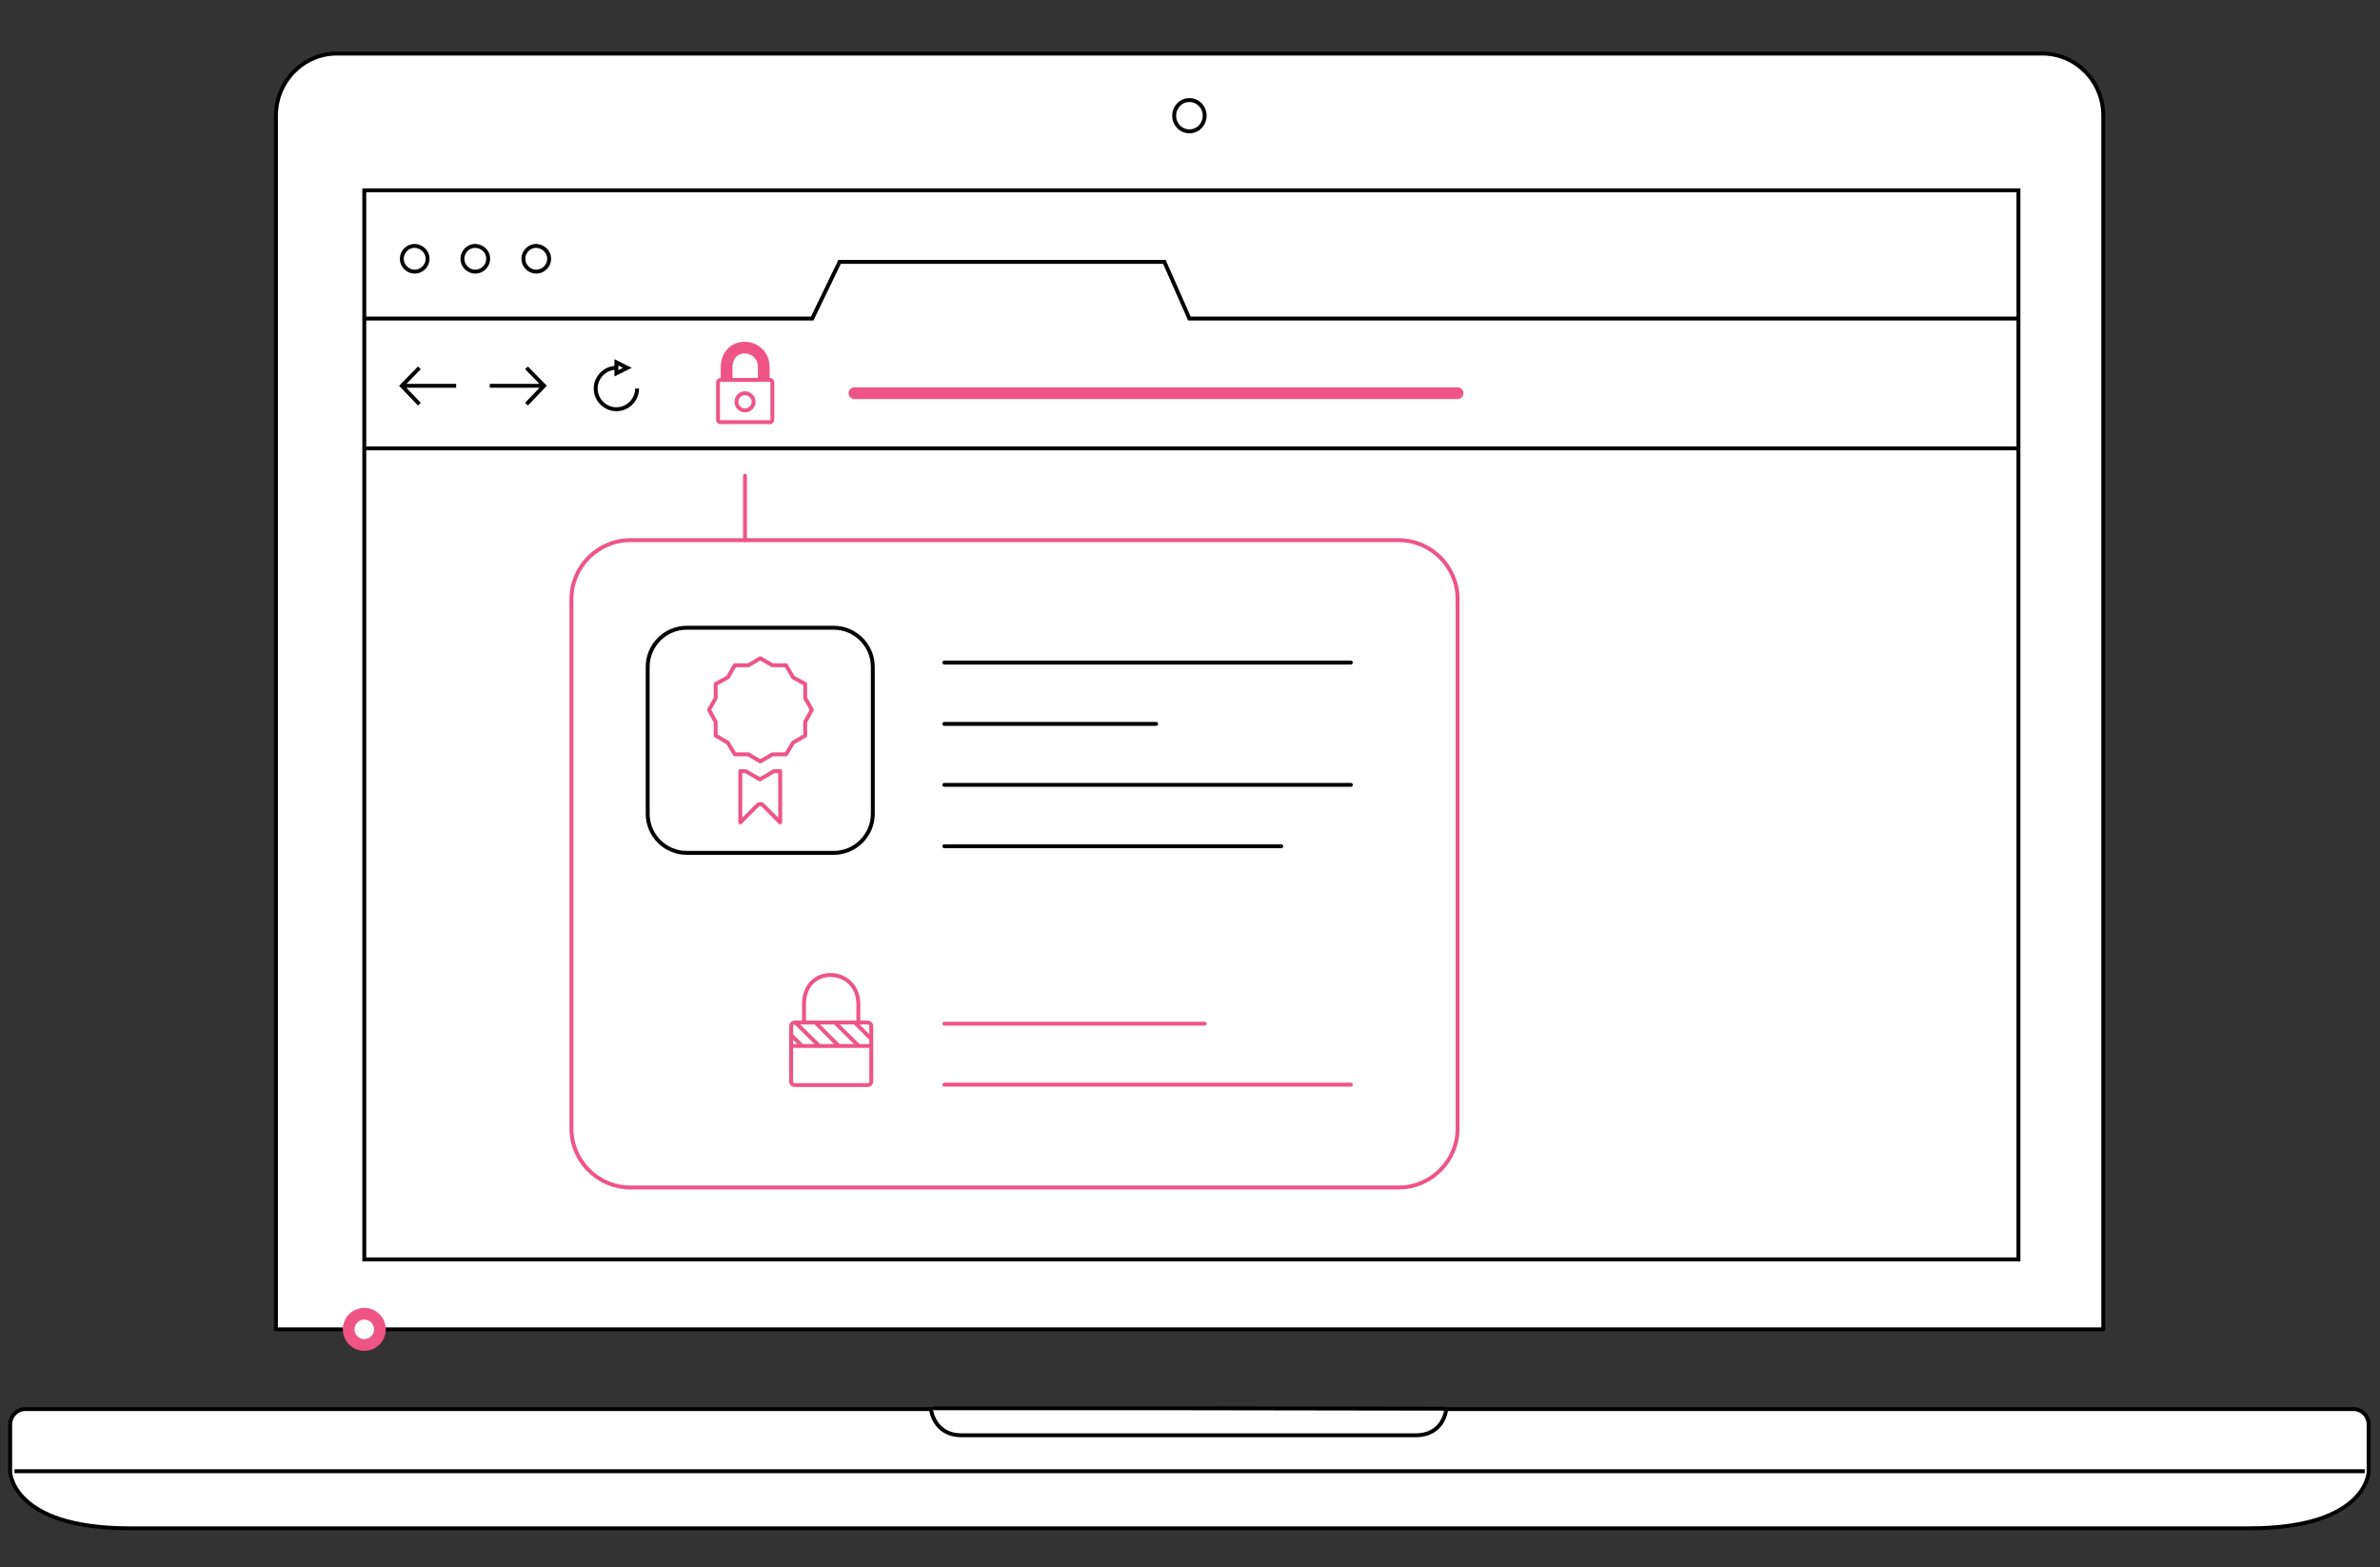 <svg version="1.1" id="Layer_1" xmlns="http://www.w3.org/2000/svg" x="0" y="0" viewBox="0 0 608.9 401" xml:space="preserve">
  <rect x="0" y="0" width="608.9" height="401" fill="#333333" stroke="none"/>
  <style>
 #svg-concept-ssl{stroke:#ee5586;}   .ssl0{fill:#fff;stroke:#000;stroke-linecap:round;stroke-linejoin:round;stroke-miterlimit:10}.ssl1,.ssl2,.ssl3{fill:none;stroke:#000;stroke-miterlimit:10}.ssl2,.ssl3{stroke:#ee5586;stroke-linecap:round;stroke-linejoin:round}.ssl3{stroke:#000}.ssl4{fill:#fff}.ssl4,.ssl5,.ssl6{stroke:#ee5586;stroke-linecap:round;stroke-linejoin:round;stroke-miterlimit:10}.ssl5{fill-rule:evenodd;clip-rule:evenodd;fill:none}.ssl6{fill:#fff;stroke-width:3}
  </style>
  <path class="ssl0" d="M2.6 364.5c0-2.2 1.7-4 3.9-4h595.6c2.2 0 3.9 1.8 3.9 4v12s-.3 14.5-30.6 14.5H33.2c-30.3 0-30.6-14.5-30.6-14.5v-12zM538.1 340.1V29.6c0-8.8-7-15.9-15.6-15.9H86.2c-8.6 0-15.6 7.1-15.6 15.9v310.5h467.5z"/>
  <path class="ssl1" d="M605 376.4H3.7M308.2 29.6c0 2.2-1.7 4-3.9 4s-3.9-1.8-3.9-4 1.7-4 3.9-4 3.9 1.8 3.9 4z"/>
  <path class="ssl0" d="M238.2 360.6s.7 6.6 7.8 6.6h116.2c7.2 0 7.8-6.6 7.8-6.6"/>
  <path class="ssl1" d="M93.2 48.7h423.2v273.5H93.2z"/>
  <path class="ssl1" d="M109.4 66.2c0 1.8-1.5 3.3-3.3 3.3-1.8 0-3.3-1.5-3.3-3.3s1.5-3.3 3.3-3.3c1.8.1 3.3 1.5 3.3 3.3zM124.9 66.2c0 1.8-1.5 3.3-3.3 3.3-1.8 0-3.3-1.5-3.3-3.3s1.5-3.3 3.3-3.3c1.9.1 3.3 1.5 3.3 3.3zM140.5 66.2c0 1.8-1.5 3.3-3.3 3.3-1.8 0-3.3-1.5-3.3-3.3s1.5-3.3 3.3-3.3c1.8.1 3.3 1.5 3.3 3.3zM93.2 81.5h114.6l7-14.5h83.1l6.4 14.5h212.1M93.2 114.7h423.2M107.3 94.1l-4.5 4.6 4.5 4.7M116.7 98.7h-13.9M134.7 103.4l4.5-4.7-4.5-4.6M125.3 98.7h13.9M157.7 94.1c-2.9 0-5.3 2.4-5.3 5.3s2.4 5.3 5.3 5.3 5.3-2.4 5.3-5.3"/>
  <path class="ssl1" d="M157.7 95.5v-2.8l2.8 1.4z"/>
  <path id="svg-concept-ssl" class="ssl2" d="M357.9 303.8H161.2c-8.2 0-15-6.8-15-15V153.2c0-8.2 6.8-15 15-15h196.7c8.2 0 15 6.8 15 15v135.6c0 8.2-6.8 15-15 15z"/>
  <path class="ssl3" d="M241.6 169.5h104M241.6 185.2h54.2M241.6 200.8h104M241.6 216.5h86.2"/>
  <path id="svg-concept-ssl" class="ssl4" d="M241.6 261.9h66.6M241.6 277.5h104M219.6 261.6v-4.7c0-9.6-13.9-10.3-13.9 0v4.7M220.9 261.6h1.1c.5 0 .9.4.9.9v14.2c0 .5-.4.9-.9.9h-18.7c-.5 0-.9-.4-.9-.9v-14.2c0-.5.4-.9.9-.9h17.6zM202.5 267.6h20.4M203.5 261.6l6.1 6M208.6 261.6l6 6M213.6 261.6l6.1 6M218.7 261.6l4.2 4.2M202.5 264.9l2.7 2.7"/>
  <path class="ssl3" d="M213.3 218.2h-37.6c-5.5 0-10-4.5-10-10v-37.6c0-5.5 4.5-10 10-10h37.6c5.5 0 10 4.5 10 10v37.6c0 5.5-4.5 10-10 10z"/>
  <path id="svg-concept-ssl" class="ssl2" d="M190.6 121.7v16.5"/>
  <g>
    <path id="svg-concept-ssl" class="ssl5" d="M189.4 197.3v13.1l4.3-4.3.1-.1c.2-.2.5-.3.7-.3.3 0 .5.1.7.3l.1.1 4.3 4.3v-13.1H198l-3.6 2.1-3.6-2.1h-1.4zM206 178.6V175l-3.1-1.7-1.8-3.1h-3.5l-3.1-1.8-3 1.8H188l-1.8 3.1-3.1 1.7v3.6l-1.7 3 1.7 3.1v3.5l3.1 1.8 1.8 3h3.5l3 1.8 3.1-1.8h3.5l1.8-3 3.1-1.8v-3.5l1.7-3.1z"/>
  </g>
  <path class="ssl1" d="M369.6 360.4l-65.3-.1h-65.5"/>
  <g>
    <path id="svg-concept-ssl" class="ssl6" d="M195.4 97.2V94c0-6.5-9.5-7-9.5 0v3.2"/>
    <path id="svg-concept-ssl" class="ssl4" d="M196.3 97.2h.7c.3 0 .6.3.6.6v9.6c0 .3-.3.6-.6.6h-12.7c-.3 0-.6-.3-.6-.6v-9.6c0-.3.3-.6.6-.6h12z"/>
    <path id="svg-concept-ssl" class="ssl4" d="M190.6 105c-1.2 0-2.2-1-2.2-2.2 0-1.2 1-2.2 2.2-2.2s2.2 1 2.2 2.2c0 1.2-1 2.2-2.2 2.2z"/>
    <animate attributeName="opacity" values="0;1;0" dur="1s" repeatCount="indefinite"/>
  </g>
  <path id="svg-concept-ssl" class="ssl6" d="M218.6 100.6h154.3"/>
  <g>
    <path id="svg-concept-ssl" class="ssl6" d="M97.2 340.1c0 2.2-1.8 4-4 4s-4-1.8-4-4 1.8-4 4-4 4 1.8 4 4z"/>
    <animateMotion path="M-20, 0 440 0 -20 0" begin="0s" dur="12s" repeatCount="indefinite"/>
  </g>
</svg>

